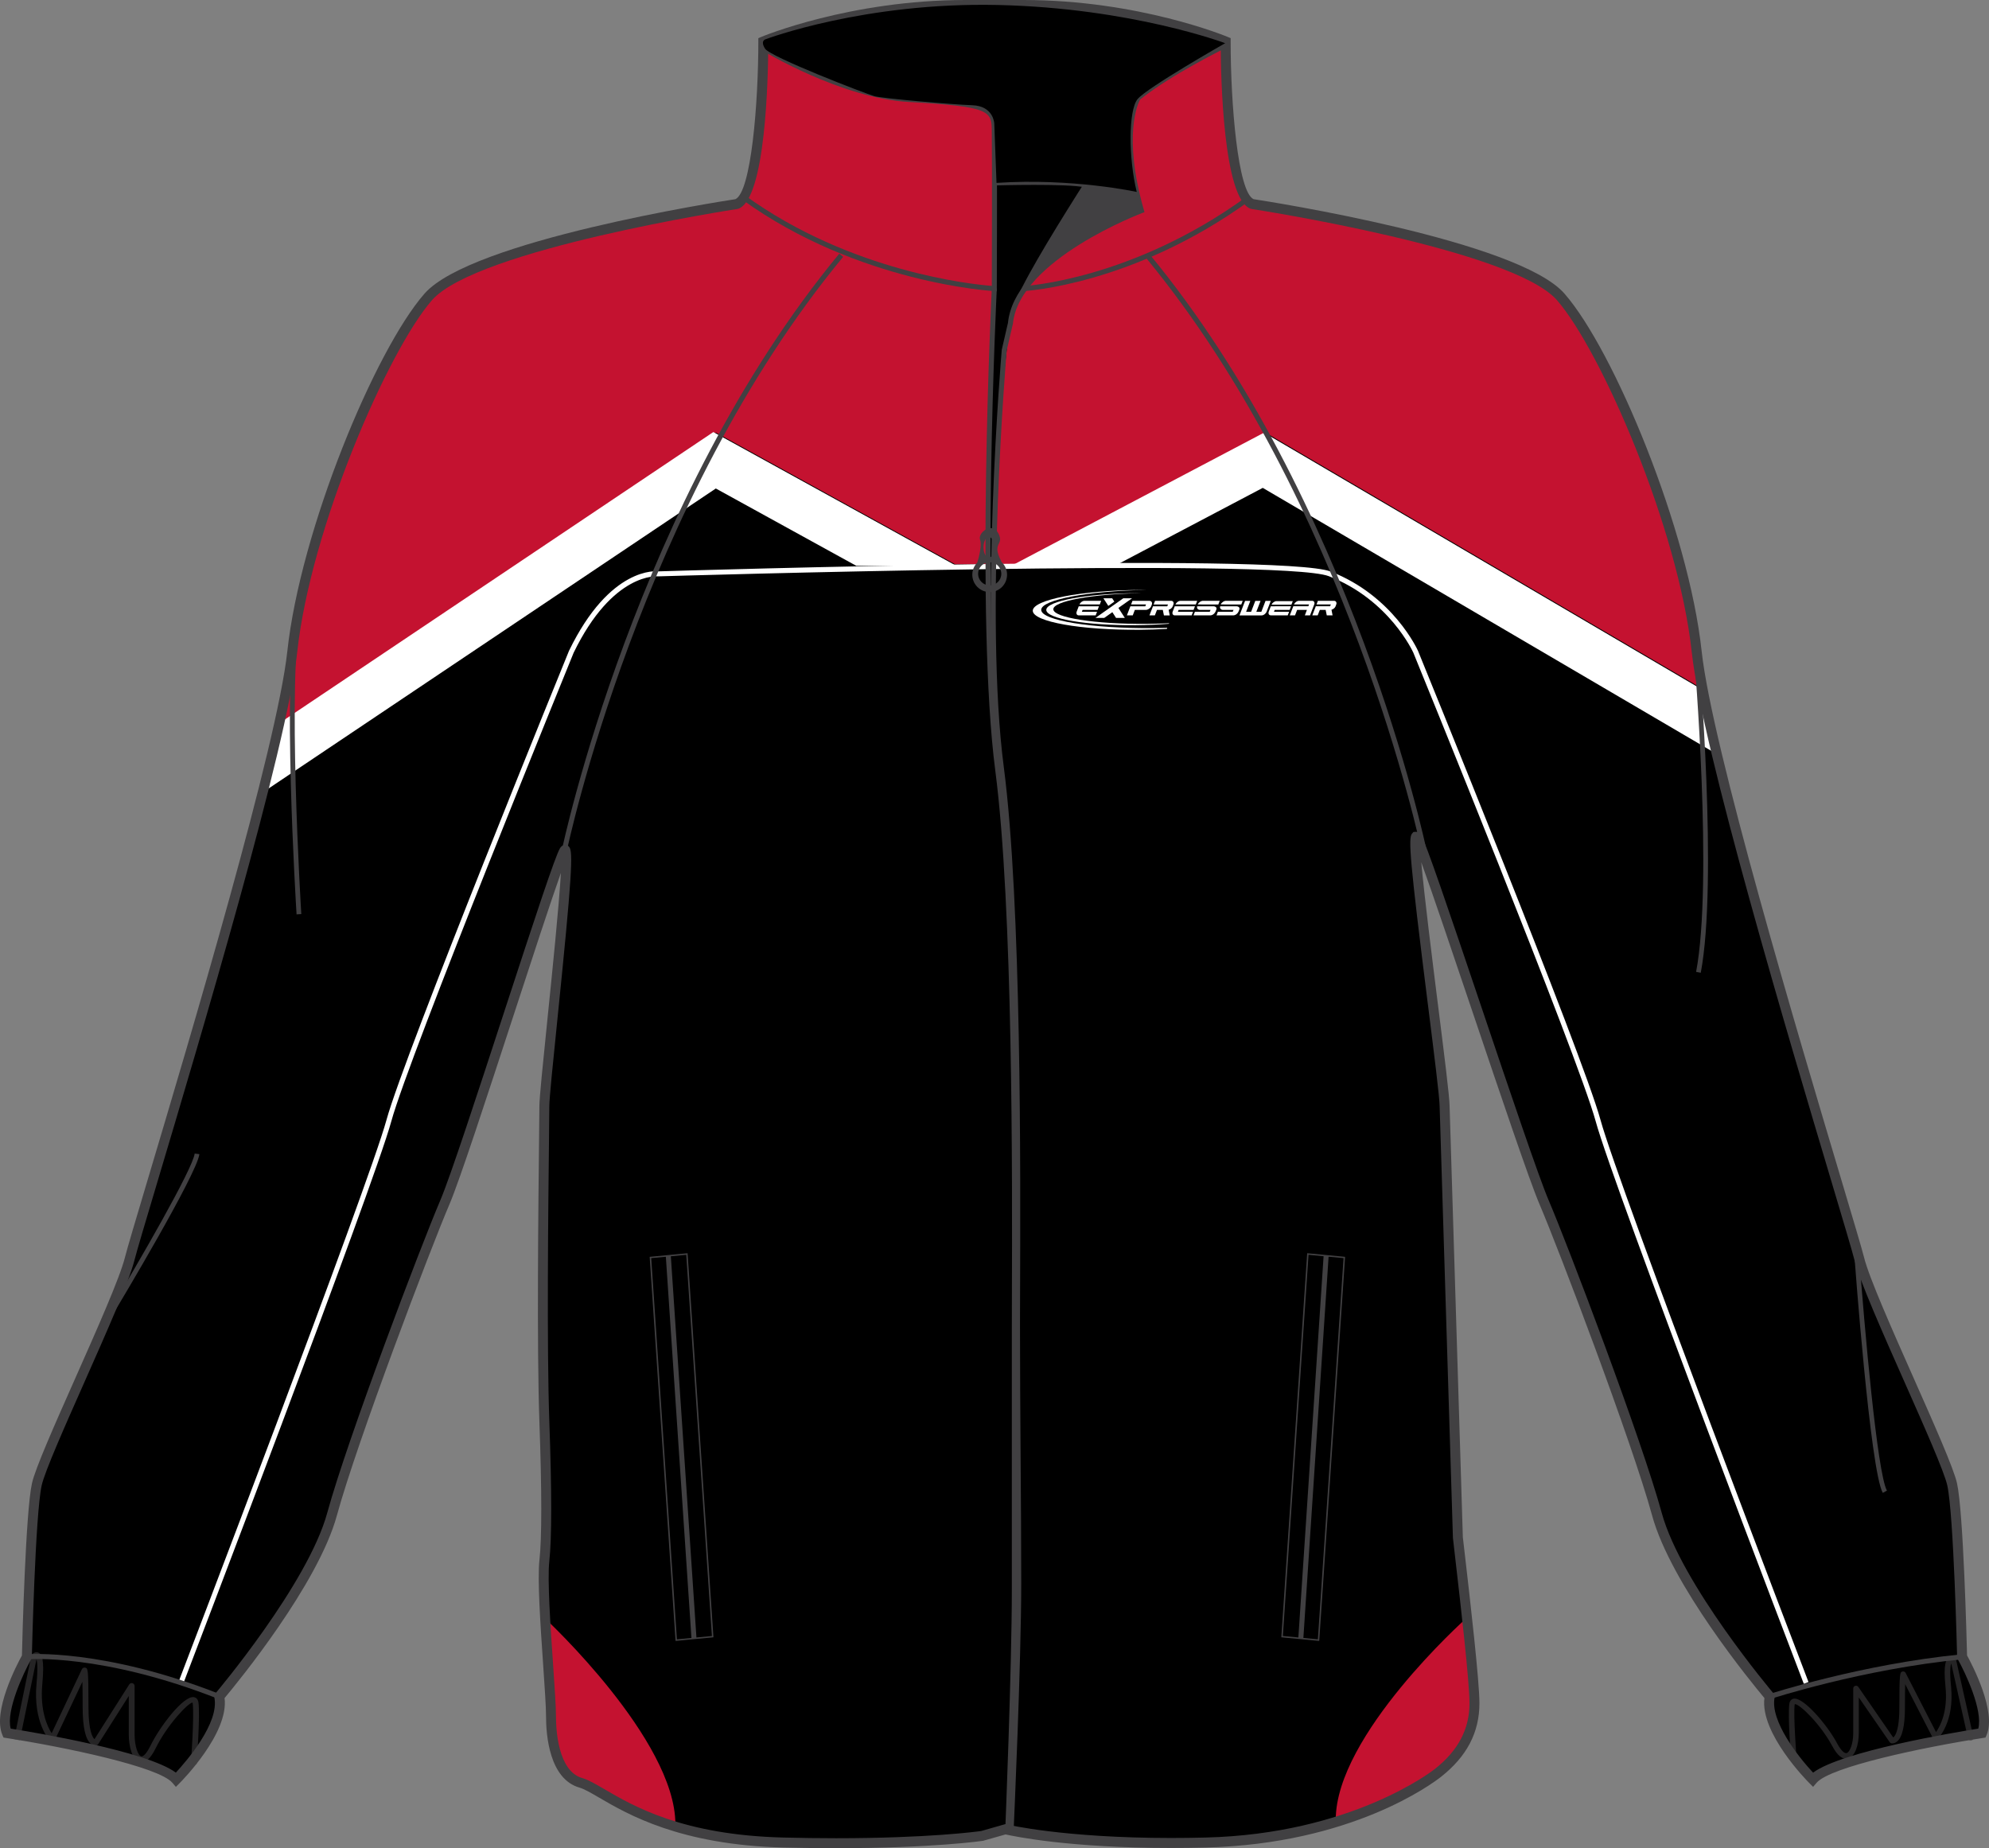 <?xml version="1.0" encoding="utf-8"?>
<!-- Generator: Adobe Illustrator 15.0.2, SVG Export Plug-In . SVG Version: 6.00 Build 0)  -->
<!DOCTYPE svg PUBLIC "-//W3C//DTD SVG 1.1//EN" "http://www.w3.org/Graphics/SVG/1.1/DTD/svg11.dtd">
<svg version="1.1" id="Layer_1" xmlns="http://www.w3.org/2000/svg" xmlns:xlink="http://www.w3.org/1999/xlink" x="0px" y="0px"
	 width="860.875px" height="800.002px" viewBox="0 0 860.875 800.002" enable-background="new 0 0 860.875 800.002"
	 xml:space="preserve">
<rect x="0" y="0" width="860.875" height="800.002" fill="#808080" stroke="none"/>
<g id="side" display="none">
</g>
<g id="back" display="none">
</g>
<g id="front">
	<g id="primary_2_">
		<path id="primary" d="M625.25,478.822c0-10.055-16.352-123.472-12.039-116.291c4.307,7.181,46.494,137.825,55.111,157.93
			c8.615,20.098,40.195,103.375,48.814,134.955c8.607,31.59,48.812,78.963,48.812,78.963c-2.869,14.367,18.666,35.906,18.666,35.906
			c8.611-10.062,73.227-20.107,73.227-20.107c4.305-10.053-8.617-33.021-8.617-33.021s-1.436-61.738-4.311-74.658
			c-2.871-12.926-35.891-80.4-40.193-97.631c-4.311-17.229-64.611-209.615-70.355-262.738
			c-5.739-53.12-38.766-130.652-58.864-153.623c-20.101-22.97-133.521-40.2-133.521-40.2C530.49,84,530.49,17.955,530.49,17.955
			S493.172,2.162,442.919,2.162h-24.97c-50.253,0-87.573,15.792-87.573,15.792s0.002,66.045-11.489,70.352
			c0,0-113.416,17.233-133.521,40.2c-20.102,22.968-53.125,100.501-58.865,153.621c-5.746,53.124-66.046,245.514-70.354,262.74
			c-4.305,17.229-37.329,84.707-40.199,97.627c-2.875,12.924-4.308,74.662-4.308,74.662s-12.921,22.969-8.613,33.021
			c0,0,64.606,10.049,73.223,20.105c0,0,21.535-21.539,18.669-35.904c0,0,40.192-47.373,48.812-78.963
			c8.613-31.582,40.199-114.859,48.813-134.955c8.612-20.108,47.384-145.017,51.691-152.191
			c4.309-7.176-8.624,100.499-8.624,110.552c0,10.053-1.427,96.194,0,136.397c0.647,18.146,1.445,47.381,0.01,60.305
			c-1.437,12.92,2.875,55.988,2.875,67.479c0,11.482,2.863,25.842,12.918,28.717c10.053,2.875,30.148,24.404,87.574,25.838
			c57.435,1.439,86.148-2.871,86.148-2.871l10.048-2.867c0,0,29.276,7.178,86.702,5.732c57.43-1.434,92.297-23.676,100.5-30.146
			c10.93-8.615,15.799-18.658,15.799-30.148c0-11.482-5.74-58.865-7.184-71.785L625.25,478.822z"/>
	</g>
	<g id="secondary_1_">
		<path fill="#C41230" d="M236.197,700.838c0,0,56.12,52.205,56.12,88.748c0,0-26.102-9.137-35.234-16.312
			c0,0-18.928-1.959-18.928-23.492C238.155,728.244,236.197,700.838,236.197,700.838z"/>
		<path fill="#C41230" d="M634.26,700.838c0,0-56.119,50.248-56.119,86.791c0,0,28.059-9.789,37.193-16.967
			c0,0,21.533-12.398,22.188-29.365C638.346,719.775,634.26,700.838,634.26,700.838z"/>
		<path id="secondary" fill="#C41230" d="M548.174,187.506L736.596,298l0.803,3.686h0.352c-1.51-7.58-2.6-14.134-3.16-19.339
			c-5.738-53.12-38.768-130.652-58.865-153.624c-20.102-22.97-133.521-40.2-133.521-40.2c-11.49-4.307-11.49-70.352-11.49-70.352
			S493.392,2.379,443.14,2.379h-24.968c-50.252,0-87.576,15.792-87.576,15.792s0.002,66.045-11.489,70.352
			c0,0-113.415,17.233-133.521,40.2c-20.103,22.971-53.126,100.503-58.866,153.624c-0.849,7.835-2.888,18.721-5.756,31.608
			l188.878-126.714l103.562,57.02h27.062L548.174,187.506z"/>
	</g>
	<g id="tertiary">
		<path fill="#FFFFFF" d="M547.086,187.289l-109.365,57.625h44.796l64.026-33.734L741.53,325.523
			c-2.455-10.326-4.514-19.704-6.025-27.741L547.086,187.289z"/>
		<path fill="#FFFFFF" d="M119.356,314.079c-2.03,9.116-4.474,19.219-7.207,29.979l0.528-0.352
			c2.729-10.767,5.167-20.866,7.191-29.971L119.356,314.079z"/>
		<path fill="#FFFFFF" d="M370.604,244.913h43.293L308.744,187.02L119.869,313.735c-2.024,9.104-4.465,19.204-7.191,29.971
			L309.82,211.447L370.604,244.913z"/>
		<path id="tertiary_1_" fill="#FFFFFF" d="M780.721,728.852c-0.82-2.148-82.332-215.074-90.086-243.512
			c-7.729-28.321-78.207-201.079-78.918-202.82c-0.092-0.201-10.371-22.966-36.582-33.115c-20.65-7.991-287.49-0.007-290.181,0.074
			c-0.356-0.032-19.683-1.96-36.688,33.104c-0.683,1.679-71.167,174.437-78.891,202.758C161.621,513.776,80.11,726.7,79.289,728.854
			l-2.032-0.783c0.824-2.145,82.294-214.969,90.021-243.298c7.761-28.447,78.292-201.332,79-203.073
			c17.785-36.668,37.937-34.491,38.779-34.382c10.844-0.341,269.8-8.089,290.855,0.065c27.082,10.483,37.697,34.054,37.805,34.291
			c0.719,1.769,71.254,174.649,79.012,203.101c7.729,28.332,89.199,241.154,90.02,243.298L780.721,728.852z"/>
	</g>
	<g id="outline">
		<path d="M431.313,79.163c0,0,49.595-1.305,60.688,3.915l1.957,7.831c0,0-51.879,19.25-56.771,49.921
			c-4.896,30.67-6.523,89.074-6.523,89.074l-2.282,31.323l-0.979-55.468l3.265-80.917L431.313,79.163z"/>
		<path fill="#414042" d="M361.887,800.002c-7.42,0-15.146-0.104-22.959-0.295c-44.537-1.111-67.316-14.402-79.549-21.547
			c-3.614-2.109-6.476-3.775-8.565-4.373c-13.065-3.736-14.479-22.777-14.479-30.787c0-4.16-0.576-12.566-1.244-22.305
			c-1.193-17.365-2.544-37.053-1.613-45.408c1.063-9.59,1.055-29.773-0.021-59.988c-1.147-32.34-0.463-93.336-0.137-122.647
			c0.079-6.933,0.137-11.853,0.137-13.821c0-3.619,1.523-18.525,3.456-37.396c2.105-20.586,5.021-49.104,5.854-63.585
			c-4.499,12.671-12.526,37.26-20.355,61.247c-11.554,35.382-23.496,71.972-27.891,82.22
			c-8.076,18.842-40.051,102.896-48.715,134.674c-8.146,29.864-43.222,72.588-48.608,79.029
			c1.927,15.234-18.538,35.902-19.429,36.793l-1.644,1.648l-1.518-1.771c-5.938-6.936-46.26-15.393-71.914-19.385l-1.178-0.18
			l-0.469-1.102c-4.379-10.207,6.248-30.439,8.45-34.449c0.154-6.469,1.569-62.062,4.346-74.545
			c1.428-6.422,9.789-25.271,18.644-45.229c9.526-21.479,19.382-43.688,21.573-52.455c0.976-3.887,4.771-16.623,10.03-34.252
			c18.122-60.733,55.83-187.113,60.27-228.198c5.676-52.489,37.937-130.296,59.385-154.812
			c20.105-22.967,127.096-39.727,134.562-40.873c6.842-3.185,9.918-41.681,9.916-68.261V16.52l1.313-0.556
			C329.911,15.805,367.843,0,417.948,0h24.97c50.108,0,88.034,15.805,88.409,15.965l1.316,0.556v1.427
			c0,26.581,3.078,65.076,9.916,68.261c7.471,1.146,114.467,17.906,134.562,40.873c21.451,24.513,53.719,102.32,59.389,154.812
			c4.438,41.085,42.146,167.463,60.271,228.198c5.258,17.627,9.062,30.363,10.033,34.252c2.188,8.768,12.041,30.977,21.57,52.455
			c8.852,19.959,17.215,38.809,18.643,45.229c2.773,12.48,4.189,68.07,4.35,74.545c2.201,4.01,12.826,24.242,8.453,34.448
			l-0.475,1.103l-1.178,0.18c-25.656,3.992-65.98,12.449-71.916,19.384l-1.52,1.771l-1.645-1.648
			c-0.895-0.895-21.355-21.559-19.426-36.793c-5.391-6.441-40.473-49.164-48.607-79.029c-8.682-31.82-40.646-115.854-48.715-134.673
			c-4.314-10.062-16.857-47.264-28.988-83.24c-8.521-25.276-17.258-51.179-22.207-64.848c1.311,14.671,4.729,41.832,7.211,61.603
			c2.707,21.494,5.045,40.057,5.045,43.996l5.736,186.58c0.23,1.979,0.59,5.08,1.021,8.812c2.152,18.645,6.158,53.35,6.158,63.039
			c0,12.613-5.432,23.029-16.611,31.844c-3.766,2.969-38.576,29.033-101.777,30.609c-5.07,0.127-10.139,0.191-15.062,0.191
			c-43.854,0-67.665-4.955-71.644-5.855l-9.783,2.771C425.236,796.846,403.727,800.002,361.887,800.002z M244.59,365.775h0.958
			l0.77,0.779c1.792,1.985,1.338,12.112-5.126,75.313c-1.843,18.008-3.434,33.557-3.434,36.957c0,1.979-0.053,6.916-0.132,13.869
			c-0.329,29.281-1.016,90.21,0.132,122.447c1.086,30.426,1.083,50.82-0.005,60.619c-0.887,7.971,0.51,28.305,1.631,44.643
			c0.673,9.812,1.257,18.293,1.257,22.598c0,5.488,0.815,23.635,11.356,26.646c2.609,0.742,5.674,2.531,9.554,4.791
			c12.735,7.438,34.053,19.879,77.48,20.959c7.78,0.191,15.472,0.295,22.854,0.295c39.771,0,60.938-2.857,62.791-3.119l10.457-2.986
			l0.556,0.133c0.239,0.063,24.548,5.869,71.182,5.869c4.889,0,9.914-0.064,14.953-0.189c62.867-1.568,97.768-28.537,99.221-29.682
			c10.076-7.947,14.979-17.258,14.979-28.463c0-9.447-3.992-43.988-6.139-62.543c-0.438-3.74-0.793-6.85-1.031-9.004L623.1,478.891
			c-0.002-3.736-2.438-23.062-5.01-43.527c-7.945-63.134-8.619-72.625-6.943-74.524l0.643-0.729l1.084-0.058
			c0.621,0,1.506,0.238,2.188,1.373c2.131,3.559,11.393,30.812,26.383,75.273c12.104,35.896,24.623,73.012,28.867,82.92
			c8.096,18.885,40.186,103.25,48.91,135.232c8.387,30.764,47.979,77.666,48.377,78.143l0.676,0.795l-0.201,1.021
			c-2.012,10.057,10.26,25.66,16.662,32.496c12.389-9.242,61.229-17.416,71.498-19.053c2.08-7.938-5.586-24.184-8.875-30.033
			l-0.271-0.471l-0.015-0.537c-0.012-0.613-1.457-61.674-4.256-74.24c-1.334-6.004-9.998-25.535-18.373-44.42
			c-9.604-21.646-19.526-44.025-21.811-53.153c-0.947-3.796-4.736-16.491-9.98-34.063c-18.156-60.854-55.939-187.489-60.424-228.963
			c-5.836-54.011-39.479-130.881-58.346-152.436c-19.357-22.122-131.104-39.318-132.229-39.49l-0.434-0.113
			c-11.799-4.424-12.82-56.908-12.883-70.906c-7.021-2.721-41.406-15.101-85.427-15.101h-24.968
			c-44.058,0-78.41,12.379-85.427,15.101c-0.056,13.996-1.079,66.482-12.883,70.906l-0.435,0.113
			c-1.126,0.168-112.863,17.371-132.229,39.49c-18.861,21.555-52.504,98.424-58.339,152.433
			c-4.489,41.477-42.271,168.105-60.425,228.964c-5.244,17.57-9.031,30.27-9.982,34.062c-2.281,9.127-12.21,31.51-21.81,53.154
			c-8.376,18.885-17.041,38.416-18.376,44.42c-2.793,12.566-4.242,73.627-4.261,74.242l-0.013,0.537l-0.265,0.469
			c-3.285,5.852-10.95,22.104-8.87,30.033c10.263,1.635,59.071,9.803,71.479,19.041c4.609-4.979,18.885-21.447,16.683-32.486
			l-0.204-1.021l0.673-0.795c0.4-0.477,39.99-47.379,48.378-78.143c8.708-31.93,40.812-116.322,48.914-135.232
			c4.313-10.07,16.228-46.564,27.749-81.857c13.577-41.583,21.971-67.085,24.076-70.591
			C243.102,365.955,244.076,365.775,244.59,365.775z"/>
		<path fill="#414042" d="M443.122,126.001l-0.103-2.172c0.465-0.021,46.674-2.579,96.368-38.559l1.271,1.763
			C490.414,123.414,443.595,125.98,443.122,126.001z"/>
		<path fill="#414042" d="M437.24,792.84l-2.172-0.088c0.03-0.703,2.875-70.727,2.875-104.77V574.561
			c0-3.645,0.02-8.352,0.03-13.938c0.158-50.229,0.528-167.854-7.203-227.126c-8.529-65.383-1.578-207.212-1.504-208.637l2.172,0.11
			c-0.071,1.422-7.015,143.057,1.488,208.249c7.747,59.414,7.377,177.14,7.222,227.414c-0.016,5.584-0.03,10.289-0.03,13.93v113.426
			C440.116,722.07,437.273,792.137,437.24,792.84z"/>
		<path fill="#414042" d="M438.777,790.963l-2.172-0.098c0.033-0.709,3.229-71.438,3.229-105.479
			c0-17.049-0.138-36.271-0.268-54.855c-0.138-19.17-0.273-38.99-0.273-57.127c0-3.943,0.021-9.137,0.048-15.336
			c0.187-49.979,0.625-167.005-7.032-225.729c-8.532-65.405,1.172-179.81,1.271-180.956l2.688-11.639
			c2.712-27.159,49.003-46.314,56.452-49.227c-9.645-34.536-1.396-48.167-1.035-48.735l0.242-0.269
			c14.287-11.43,38.191-22.989,38.435-23.106l0.943,1.96c-0.238,0.112-23.75,11.479-37.859,22.714
			c-0.834,1.537-7.584,15.505,1.637,47.796l0.271,0.965l-0.938,0.353c-0.529,0.198-53.229,20.195-56.008,47.903l-2.688,11.623
			c-0.074,0.993-9.755,115.167-1.257,180.337c7.675,58.866,7.23,176,7.051,226.018c-0.025,6.199-0.046,11.387-0.046,15.328
			c0,18.127,0.138,37.943,0.271,57.109c0.13,18.594,0.269,37.814,0.269,54.869C442.009,719.479,438.812,790.254,438.777,790.963z"/>
		<g>
			
				<rect x="211.594" y="625.113" transform="matrix(-0.067 -0.998 0.998 -0.067 -310.408 962.225)" fill="#414042" width="165.906" height="2.174"/>
			<path fill="#414042" d="M292.394,710.289l-0.021-0.32l-11.181-165.938l16.405-1.563l0.023,0.32l11.172,165.932L292.394,710.289z
				 M281.864,544.598l11.114,165.012l15.157-1.445l-11.111-165.008L281.864,544.598z"/>
		</g>
		<g>
			
				<rect x="567.782" y="543.277" transform="matrix(-0.998 -0.066 0.066 -0.998 1094.901 1288.889)" fill="#414042" width="2.177" height="165.944"/>
			<path fill="#414042" d="M570.983,710.289l-16.404-1.568l11.193-166.252l16.406,1.563L570.983,710.289z M555.24,708.156
				l15.158,1.447l11.117-165.01l-15.164-1.445L555.24,708.156z"/>
		</g>
		<g>
			<path fill="#414042" d="M433.525,243.319c-0.089-0.209-0.14-0.389-0.262-0.622c-4.16-7.982,1.504-6.588-1.135-11.793
				c-2.646-5.202-9.063-0.347-7.934,2.774c0.854,2.351-0.48,7.438-1.196,9.813c-1.335,1.357-2.167,3.215-2.167,5.272
				c0,4.155,3.37,7.522,7.525,7.522s7.522-3.367,7.522-7.522C435.884,246.615,434.969,244.689,433.525,243.319z M428,232.418
				c1.273,0,2.316,2.01,2.316,4.485c0,2.479-1.04,4.481-2.316,4.481c-1.277,0-2.317-2.005-2.317-4.481
				C425.684,234.428,426.722,232.418,428,232.418z M428.361,253.391c-2.771,0-5.017-2.245-5.017-5.009
				c0-2.772,2.246-5.017,5.017-5.017c2.771,0,5.017,2.244,5.017,5.017C433.375,251.147,431.13,253.391,428.361,253.391z"/>
		</g>
		<path fill="#414042" d="M431.438,126.056l-1.139-0.055c-0.584-0.028-58.938-3.308-109.179-39.686l1.271-1.763
			c45.868,33.211,98.522,38.548,106.875,39.198c0.024-7.733,0.161-51.789-0.002-65.582l-0.01-1.063
			c-0.069-9.039-0.084-10.92-35.735-12.942c-29.763-1.685-63.385-22.205-63.722-22.414l1.142-1.851
			c0.332,0.204,33.495,20.438,62.702,22.093c36.533,2.07,37.703,4.19,37.787,15.098l0.01,1.053c0.184,15.082,0,66.26,0,66.778
			L431.438,126.056z"/>
		<path fill="#414042" d="M245.291,368.49l-2.129-0.438c0.312-1.503,31.93-151.606,120.1-258.257l1.675,1.384
			C277.121,217.406,245.598,366.992,245.291,368.49z"/>
		<path fill="#414042" d="M615.309,368.49c-0.311-1.498-31.826-151.083-119.647-257.313l1.684-1.384
			c88.165,106.654,119.792,256.754,120.1,258.257L615.309,368.49z"/>
		<path fill="#414042" d="M94.509,735.393c-50.107-19.754-82.455-17.18-82.781-17.152l-0.191-2.166
			c0.327-0.021,33.14-2.666,83.771,17.297L94.509,735.393z"/>
		<path fill="#414042" d="M766.287,735.414l-0.678-2.064c0.396-0.127,39.939-13.004,83.506-17.271l0.213,2.164
			C806.002,722.486,766.684,735.285,766.287,735.414z"/>
		<path opacity="0.57" fill="#414042" enable-background="new    " d="M85.133,763.641l-2.506-0.178
			c0.015-0.209,1.512-20.912,0.771-26.193c-0.024-0.209-0.07-0.279-0.072-0.279c-1.85,0.018-11.021,9.713-15.986,19.826
			c-2.188,4.449-4.466,6.443-6.772,5.896c-3.315-0.771-4.831-6.723-4.831-11.928v-16.666l-13.248,20.867
			c-0.176,0.273-0.452,0.477-0.77,0.545c-0.196,0.047-1.206,0.227-2.34-0.666c-2.396-1.896-3.604-7.256-3.604-15.938
			c0-5.215-0.048-8.678-0.104-10.973l-11.95,25.281c-0.179,0.371-0.528,0.633-0.933,0.695c-0.405,0.082-0.823-0.068-1.109-0.37
			c-0.303-0.313-7.433-7.993-5.868-24.786c0.646-6.854,0.288-9.543-0.016-10.57L8.565,753.31l-2.46-0.505l7.42-36.029
			c0.043-0.205,0.142-0.396,0.271-0.559c0.635-0.752,1.746-1.312,2.796-0.871c1.499,0.631,2.746,2.721,1.721,13.66
			c-1.062,11.451,2.205,18.369,4.038,21.248l13.097-27.707c0.038-0.078,0.086-0.156,0.142-0.227c0.326-0.434,0.895-0.604,1.41-0.434
			c1.045,0.354,1.292,0.438,1.292,17.031c0,10.391,1.792,13.174,2.603,13.896l15.044-23.693c0.301-0.471,0.872-0.688,1.412-0.529
			c0.538,0.156,0.908,0.646,0.908,1.203v20.986c0,5.188,1.521,9.162,2.883,9.479c0.708,0.205,2.172-0.928,3.951-4.553
			c4.328-8.824,14.453-21.807,18.825-21.08c0.507,0.076,1.723,0.469,1.979,2.295C86.662,742.465,85.193,762.779,85.133,763.641z"/>
		<path opacity="0.57" fill="#414042" enable-background="new    " d="M776.43,763.143c-0.619,0-1.148-0.479-1.199-1.109
			c-0.064-0.797-1.541-19.506-0.754-24.625c0.254-1.672,1.41-2.045,1.895-2.125c4.217-0.691,14.523,11.391,18.789,19.377
			c1.811,3.393,3.285,4.375,4.078,4.189c1.361-0.342,2.875-3.98,2.875-8.668v-19.307c0-0.529,0.342-0.994,0.844-1.146
			c0.506-0.16,1.055,0.031,1.354,0.467l15.111,21.896c0.23-0.17,0.58-0.521,0.961-1.25c0.771-1.498,1.689-4.723,1.689-11.567
			c0-15.263,0.287-15.366,1.234-15.706c0.473-0.178,1.021-0.029,1.344,0.363c0.059,0.066,0.104,0.143,0.146,0.221l13.152,25.6
			c1.813-2.572,5.184-8.939,4.098-19.586c-1.021-10.008,0.248-11.984,1.619-12.601c1.156-0.521,2.288,0.226,2.771,0.747
			c0.146,0.158,0.244,0.348,0.287,0.551l7.428,33.146c0.148,0.646-0.262,1.295-0.912,1.441c-0.641,0.146-1.293-0.268-1.438-0.918
			l-7.275-32.468c-0.299,0.763-0.77,3.099-0.084,9.853c1.58,15.516-5.578,22.596-5.881,22.893c-0.275,0.266-0.662,0.377-1.035,0.32
			c-0.375-0.063-0.695-0.303-0.871-0.639l-12.062-23.473c-0.063,2.105-0.109,5.328-0.109,10.26c0,7.836-1.164,12.756-3.465,14.604
			c-1.154,0.935-2.199,0.771-2.393,0.726c-0.303-0.062-0.563-0.239-0.734-0.489l-13.373-19.369v15.436
			c0,4.732-1.467,10.197-4.695,11.009c-2.307,0.579-4.57-1.25-6.789-5.396c-5.008-9.381-14.031-18.148-16.146-18.148
			c-0.039,0-0.074,0.006-0.111,0.02c-0.66,4.953,0.842,23.988,0.857,24.186c0.053,0.662-0.441,1.242-1.105,1.295
			C776.49,763.143,776.461,763.143,776.43,763.143z"/>
		<path fill="#414042" d="M128.359,395.795c-0.265-4.224-6.393-103.74,0.022-131.534l2.004,0.461
			c-6.349,27.504-0.04,129.915,0.023,130.945L128.359,395.795z"/>
		<path fill="#414042" d="M49.589,567.76l-1.761-1.059c12.234-20.398,35.604-60.732,36.434-67.371l2.037,0.257
			C85.212,508.309,51.042,565.334,49.589,567.76z"/>
		<path fill="#414042" d="M736.121,421.074l-2.016-0.383c7.416-39.208-0.768-135.902-0.85-136.875l2.051-0.174
			C735.389,284.615,743.594,381.59,736.121,421.074z"/>
		<path fill="#414042" d="M814.897,646.211c-5.424-9.77-12.09-99.881-12.367-103.711l2.049-0.15
			c2.365,32.301,7.947,95.361,12.115,102.863L814.897,646.211z"/>
		<path fill="#414042" d="M469.576,81.095c-7.607-1.693-38.146-0.854-38.449-0.846l-0.063-2.174
			c1.271-0.035,31.113-0.852,38.984,0.895L469.576,81.095z"/>
		<path fill="#414042" d="M491.349,45.23c0,0-48.29,72.434-52.206,86.791c0,0,10.438-24.145,54.812-41.111
			c0,0-10.438-27.408-1.631-47.963"/>
		<path id="_x3C_path_x3E_" d="M331.471,16.953c0,0,42.633-16.098,100.494-14.792c57.854,1.305,98.314,16.531,98.314,16.531
			s-34.04,19.36-37.956,24.254s-3.915,25.45-0.323,40.132c0,0-27.846-6.089-60.688-3.915l-0.979-25.776c0,0-0.325-7.504-9.463-7.831
			c-9.138-0.327-38.825-2.937-42.417-3.916c-3.591-0.979-45.025-16.966-47.312-20.556C328.861,17.496,331.471,16.953,331.471,16.953
			z"/>
	</g>
	<g id="logo">
		<path fill="#FFFFFF" d="M489.967,258.98h-3.796l-12.036,8.486h3.801l3.51-2.478l1.598,2.478h3.801l-2.781-4.321L489.967,258.98
			L489.967,258.98z M477.574,258.98h3.803l0.928,1.438l-2.605,1.851L477.574,258.98L477.574,258.98z"/>
		<g>
			<path fill="#FFFFFF" d="M558.949,261.742l0.592-1.533h-7.063c-0.424,0-0.852,0.159-1.277,0.473
				c-0.396,0.295-0.682,0.65-0.854,1.063C553.211,261.745,556.078,261.742,558.949,261.742L558.949,261.742z"/>
			<g>
				<path fill="#FFFFFF" d="M546.028,266.383c0.42,0,0.855-0.162,1.291-0.483c0.434-0.324,0.738-0.712,0.91-1.172l1.789-4.641
					h-2.275l-1.814,4.73h-2.16l1.82-4.73h-2.271l-1.816,4.73h-2.158l1.818-4.73h-2.271l-2.424,6.296H546.028L546.028,266.383z"/>
				<path fill="#FFFFFF" d="M573.766,263.992l0.484,2.383h2.514l-0.479-2.443c0.711-0.176,1.479-0.75,1.766-1.47l0.273-0.739
					c0.186-0.451,0.175-0.842-0.023-1.171c-0.18-0.324-0.492-0.483-0.957-0.483h-6.939l-0.6,1.577h6.199l-0.313,0.783
					c-1.207,0-4.676,0-6.19,0l-1.517,3.938h2.338l0.918-2.375h2.523L573.766,263.992L573.766,263.992z"/>
				<path fill="#FFFFFF" d="M551.399,264.799l0.303-0.792h6.484l0.607-1.584c-2.932,0-5.842,0.01-8.76,0.01l-0.875,2.276
					c-0.174,0.461-0.168,0.852,0.01,1.172c0.18,0.324,0.484,0.482,0.93,0.482h7.254l0.6-1.565L551.399,264.799L551.399,264.799z"/>
				<path fill="#FFFFFF" d="M561.416,264.002l-0.9,2.359h-2.27l1.516-3.933h3.605h2.895l0.316-0.799h-6.518
					c0.178-0.419,0.475-0.783,0.877-1.082c0.438-0.321,0.871-0.483,1.305-0.483h5.635c0.438,0,0.74,0.162,0.924,0.483
					c0.176,0.315,0.184,0.683,0.023,1.104l-1.811,4.711h-2.25l0.895-2.359L561.416,264.002L561.416,264.002z"/>
			</g>
		</g>
		<g>
			<path fill="#FFFFFF" d="M468.252,264.804l0.309-0.792h6.49l0.604-1.582c-2.928,0-5.838,0.008-8.758,0.008l-0.873,2.276
				c-0.178,0.463-0.17,0.854,0.008,1.175c0.184,0.321,0.482,0.483,0.926,0.483h7.262l0.602-1.569L468.252,264.804L468.252,264.804z
				 M476.01,261.643l0.598-1.569h-7.223c-0.438,0-0.869,0.162-1.311,0.485c-0.404,0.299-0.694,0.663-0.873,1.086
				C470.138,261.645,473.074,261.643,476.01,261.643L476.01,261.643z"/>
			<path fill="#FFFFFF" d="M492.449,264.007h1.453h1.961c0.492,0,0.967-0.165,1.436-0.486c0.479-0.329,0.766-0.608,0.938-1.051
				l0.291-0.752c0.166-0.446,0.142-0.833-0.084-1.161c-0.211-0.324-0.568-0.486-1.061-0.486h-7.223l-0.604,1.566h6.463l-0.326,0.803
				c-1.152,0-4.736,0-6.449,0l-1.506,3.928h2.537l0.902-2.364h1.27L492.449,264.007L492.449,264.007z"/>
			<path fill="#FFFFFF" d="M503.283,263.999l0.486,2.383h2.51l-0.471-2.443c0.713-0.174,1.471-0.749,1.76-1.469l0.279-0.739
				c0.182-0.454,0.172-0.845-0.031-1.171c-0.172-0.324-0.494-0.485-0.957-0.485h-6.936l-0.607,1.576h6.206l-0.312,0.783
				c-1.201,0-4.676,0-6.189,0l-1.516,3.936h2.34l0.912-2.372L503.283,263.999L503.283,263.999L503.283,263.999z"/>
			<path fill="#FFFFFF" d="M509.807,264.804l0.303-0.792h6.49l0.604-1.582c-2.93,0-5.84,0.008-8.76,0.008l-0.871,2.276
				c-0.176,0.463-0.174,0.854,0.012,1.175c0.174,0.321,0.482,0.483,0.928,0.483h7.258l0.598-1.569L509.807,264.804L509.807,264.804z
				 M517.565,261.643l0.598-1.569h-7.229c-0.438,0-0.869,0.162-1.309,0.485c-0.402,0.299-0.697,0.663-0.873,1.086
				C511.686,261.645,514.625,261.643,517.565,261.643L517.565,261.643z"/>
			<path fill="#FFFFFF" d="M523.951,264.007h-4.689c-0.24,0-0.443-0.11-0.611-0.207c-0.172-0.101-0.305-0.219-0.4-0.365
				c-0.098-0.144-0.146-0.313-0.156-0.504c-0.016-0.154,0.02-0.317,0.064-0.499c2.365,0,4.729,0,7.088,0
				c0.25,0,0.469,0.079,0.652,0.154c0.186,0.075,0.334,0.174,0.441,0.301c0.104,0.125,0.168,0.276,0.186,0.454
				c0.021,0.177-0.012,0.378-0.104,0.601l-0.27,0.667c-0.18,0.449-0.52,0.951-0.979,1.28c-0.459,0.321-0.93,0.483-1.4,0.483h-7.185
				l0.589-1.574h6.42L523.951,264.007L523.951,264.007z M518.422,261.648c0.162-0.42,0.479-0.784,0.902-1.088
				c0.461-0.332,0.928-0.493,1.396-0.493h7.203l-0.605,1.584C524.352,261.65,521.393,261.648,518.422,261.648L518.422,261.648z"/>
			<path fill="#FFFFFF" d="M533.897,264.007h-4.699c-0.232,0-0.438-0.11-0.607-0.207c-0.17-0.101-0.307-0.219-0.398-0.365
				c-0.092-0.144-0.146-0.313-0.16-0.504c-0.01-0.154,0.023-0.317,0.068-0.499c2.369,0,4.729,0,7.098,0
				c0.242,0,0.459,0.079,0.645,0.154c0.188,0.075,0.34,0.174,0.441,0.301c0.107,0.125,0.166,0.276,0.188,0.454
				c0.018,0.177-0.02,0.378-0.104,0.601l-0.27,0.667c-0.18,0.449-0.521,0.951-0.984,1.28c-0.453,0.321-0.926,0.483-1.396,0.483
				h-7.188l0.591-1.574h6.421L533.897,264.007L533.897,264.007z M528.364,261.648c0.162-0.42,0.475-0.784,0.9-1.088
				c0.461-0.332,0.928-0.493,1.396-0.493h7.203l-0.604,1.584C534.283,261.65,531.324,261.648,528.364,261.648L528.364,261.648z"/>
		</g>
		<path fill="#FFFFFF" d="M491.543,256.756c0.775-0.005,1.561-0.008,2.324-0.005c-21.135,0.383-37.969,3.427-37.969,6.958
			c0,3.667,18.174,6.509,40.459,6.33c3.32-0.028,6.555-0.123,9.653-0.271l-0.097,0.241c-4.446,0.357-9.3,0.574-14.375,0.616
			c-21.312,0.175-38.688-2.799-38.688-6.617C452.853,260.186,470.238,256.931,491.543,256.756L491.543,256.756z"/>
		<path fill="#FFFFFF" d="M493.308,255.357c0.934-0.008,1.859-0.01,2.781-0.005c-25.283,0.471-45.434,4.245-45.434,8.638
			c0,4.562,21.746,8.104,48.408,7.888c2.084-0.018,4.139-0.055,6.151-0.117l-0.188,0.464c-3.75,0.214-7.676,0.345-11.725,0.378
			c-25.498,0.209-46.295-3.495-46.295-8.242C447.013,259.611,467.81,255.568,493.308,255.357L493.308,255.357z"/>
	</g>
</g>
</svg>
